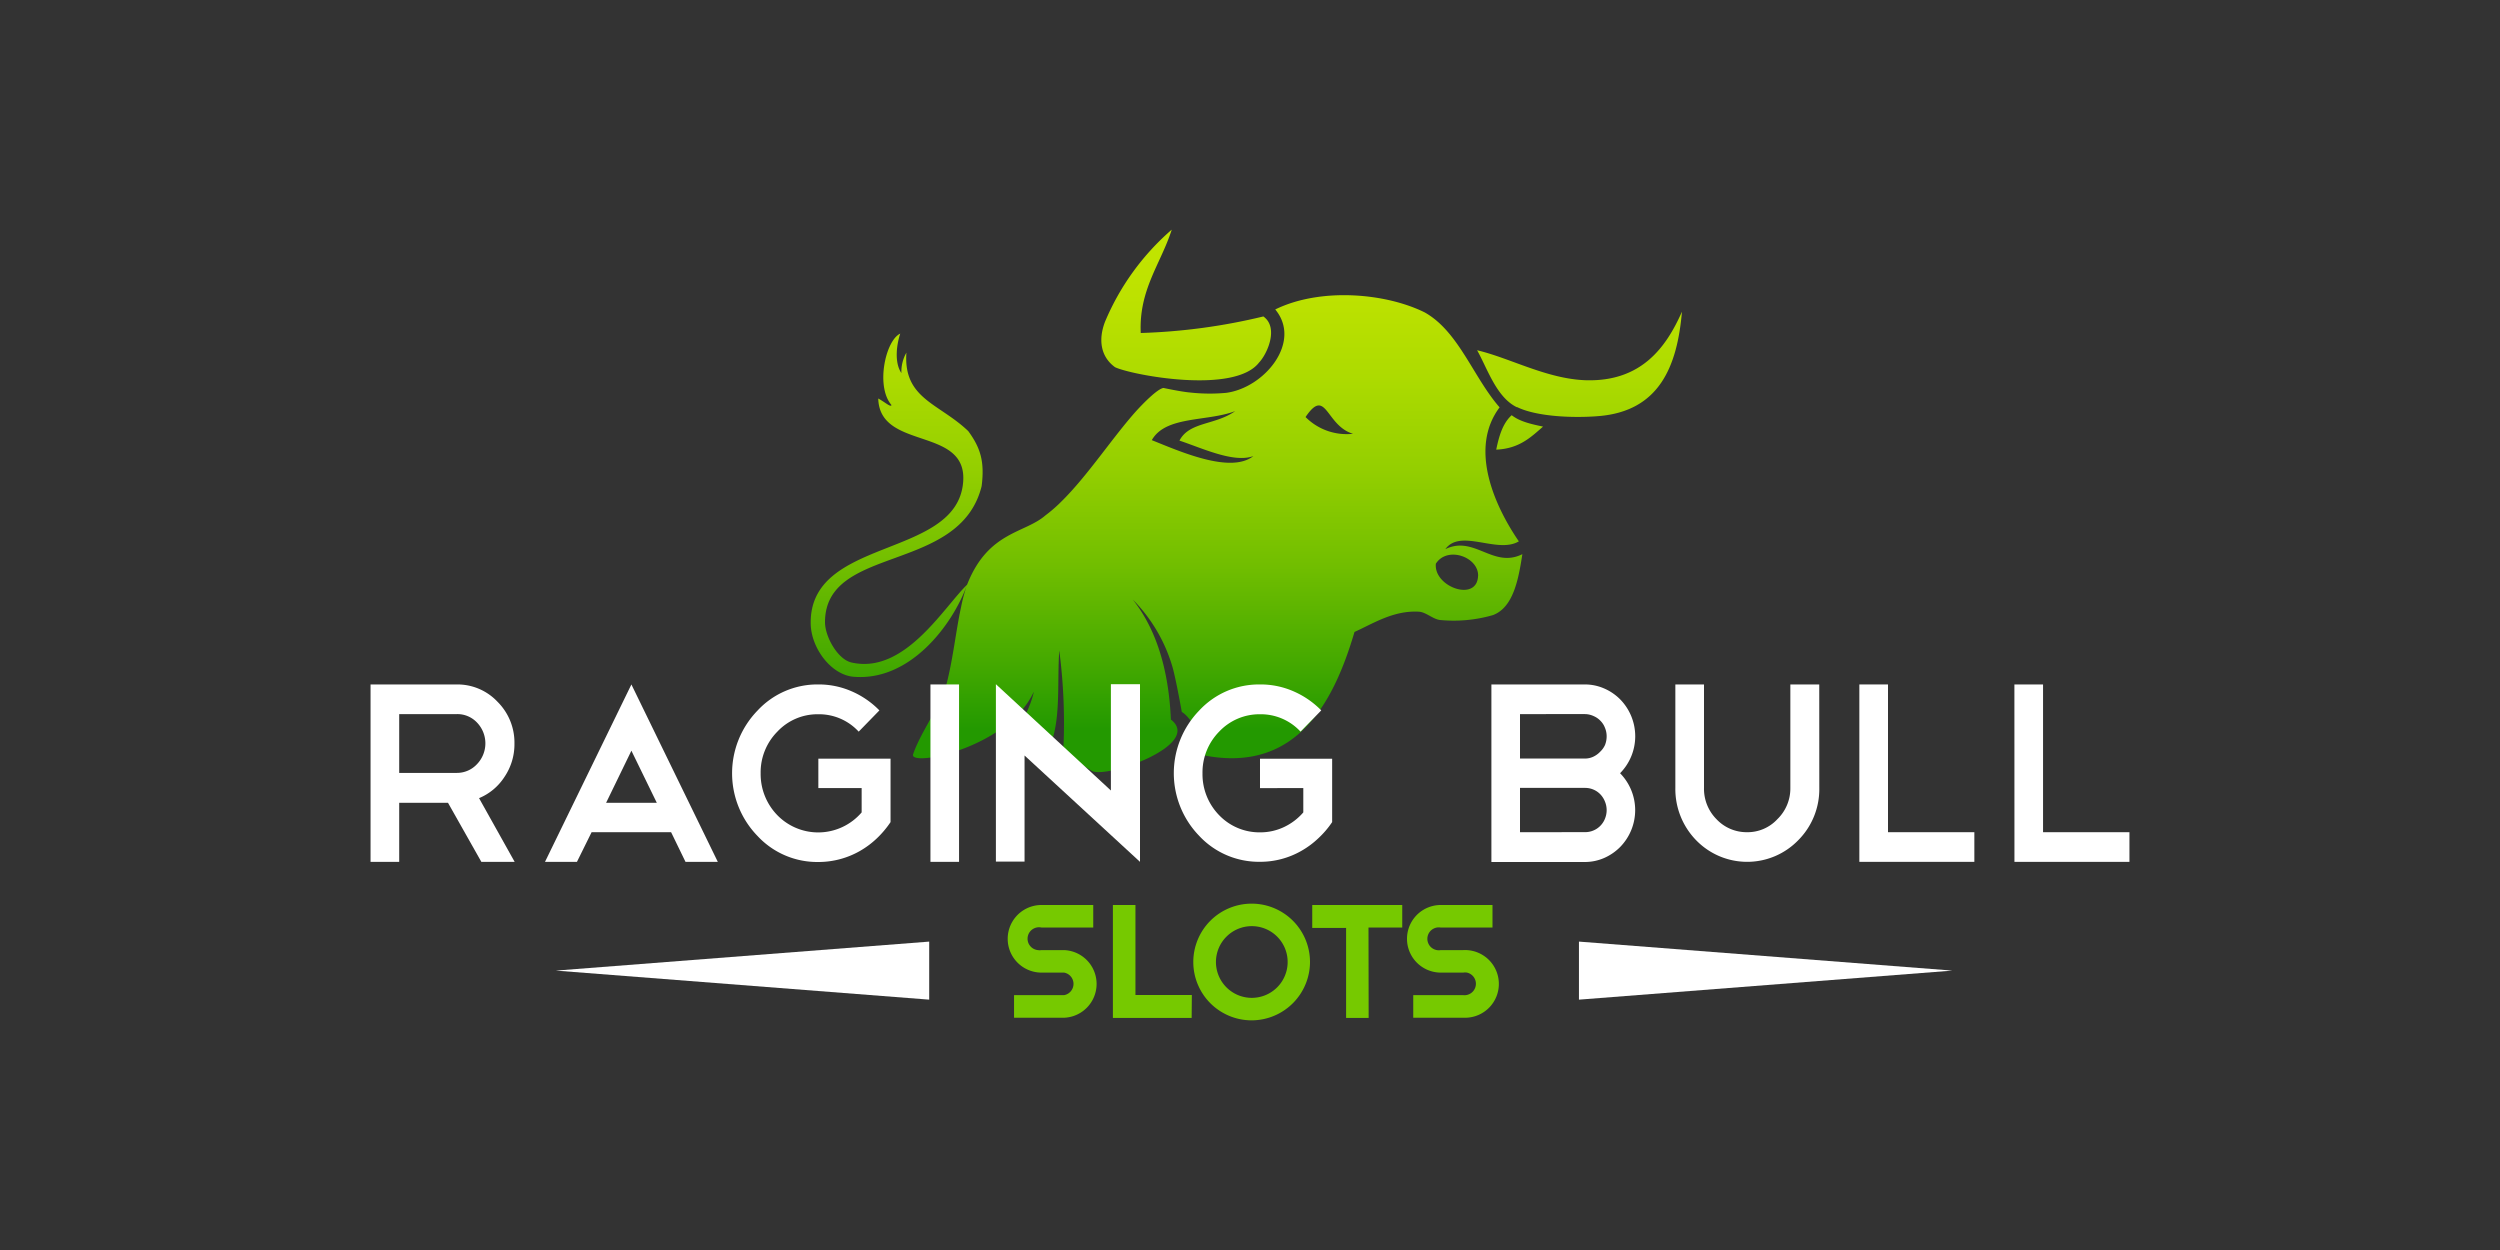 <?xml version="1.0" encoding="UTF-8"?>
<svg xmlns="http://www.w3.org/2000/svg" xmlns:xlink="http://www.w3.org/1999/xlink" id="Layer_1" data-name="Layer 1" viewBox="0 0 500 250">
  <rect x="0" y="0" width="500" height="250" fill="#333333" stroke="none"/>
  <defs>
    <style>.cls-1{fill:url(#linear-gradient);}.cls-2,.cls-4{fill:#fff;}.cls-3{fill:#76c900;}.cls-4{fill-rule:evenodd;}</style>
    <linearGradient id="linear-gradient" x1="-16951" y1="-4797.55" x2="-16951" y2="-4906.11" gradientTransform="translate(-16701.78 -4751.62) rotate(180)" gradientUnits="userSpaceOnUse">
      <stop offset="0" stop-color="#c2e500"></stop>
      <stop offset="0.12" stop-color="#bde200"></stop>
      <stop offset="0.27" stop-color="#addb00"></stop>
      <stop offset="0.44" stop-color="#94cf00"></stop>
      <stop offset="0.62" stop-color="#71be00"></stop>
      <stop offset="0.8" stop-color="#44a900"></stop>
      <stop offset="0.92" stop-color="#239900"></stop>
    </linearGradient>
  </defs>
  <title>33_500x250_dark</title>
  <path class="cls-1" d="M221,64.36a49.88,49.88,0,0,1,13.35-18.43c-2.17,6.81-6.6,12-6.2,20.67a119.18,119.18,0,0,0,24.52-3.31c3.13,2.21.8,7.48-.86,9.22-5,6.45-25.64,2.45-28.8.93C220.12,71.35,219.63,67.94,221,64.36Zm-38.38,86.49c1.58-4.61,5.58-9.76,6.66-13.94,1.36-5.24,1.88-10.67,2.95-15.57a33.56,33.56,0,0,1,1.11-4.19c-2.82,7.76-11.3,19.18-22.65,18.2-4.44-.38-8.49-5.7-8.55-10.66-.22-17.12,28.34-13,30.41-27.56,1.73-12.14-16.62-6.73-16.9-17.43,1.45.8,2.49,1.81,2.65,1.31-3.2-3.69-1.22-12.9,1.75-14.29-.76,2.28-1.19,5.81.23,7.89a7.76,7.76,0,0,1,1-4.08c-.64,9.26,6.49,10.08,12.37,15.69,2.4,3.29,3.31,6,2.68,11C192,114.79,165.06,108.87,165,124.41c0,3,2.59,7.46,5.26,8.08,10.61,2.47,18.46-11,23.14-15.53.06-.13.11-.25.16-.38,4.2-10.29,11.39-9.91,15.51-13.49a29,29,0,0,0,3.24-2.82c5.33-5.25,10.34-13,15.13-18.28,1.12-1.21,4-4.2,5.25-4.4,0,0,3.57.76,5.21.9a35.81,35.81,0,0,0,7.32.08c7.67-1,15.23-10.18,9.83-16.68,9-4.41,22-3.31,29.87.58,6.82,3.81,9.74,13,15,19-6.25,8.32-.87,19.92,3.85,26.8-4.3,2.56-11.67-2.64-14.7,1.56,5.78-2.83,9.56,3.93,15.4,1-.76,5-1.8,10.66-5.88,12.19A28.27,28.27,0,0,1,288,124c-1.43-.17-2.8-1.58-4.23-1.66-5.13-.29-9.24,2.43-12.87,4.05-4,13.56-11.31,28.37-30.12,24.68,0-3.46-2.77-7.75-4.42-8.68,0,0-1.08-6.1-1.8-8.77a31.76,31.76,0,0,0-8-13.71c4.57,5.79,7.16,13.71,7.62,24,6.54,5.1-13.26,12-15.88,10.23-1.29-.87-5.75-3.31-5.75-3.31s.15-1.63.18-2.29a111.67,111.67,0,0,0-.88-18.46c-.4,6.09.22,12.45-1.3,17.56-2.6-.5-5.44-.56-7-1.17,1-2.48,2.72-5.54,3.21-8.13l0-.13v-.14a.56.56,0,0,1,0,.27C201.63,149.63,181.72,153.51,182.62,150.85Zm113-35.63c.16-3.81-6.16-6.09-8.45-2.48C286.7,117.38,295.39,120.48,295.61,115.22Zm-25-28.46c-5.5-1.6-5.34-9.52-9.51-3.35A11.59,11.59,0,0,0,270.57,86.76Zm-20,4.47c-3.87,1.41-10.22-1.61-14.73-3.11,2-3.81,7.13-3.05,11.15-5.9-5.62,2.15-13.91.9-16.68,5.81,5.53,2.21,15.73,6.78,20.29,3.2Zm48.59-1.3c4.62-.19,6.94-2.46,9.4-4.61-2.33-.49-4.65-1-6.27-2.28-1.78,1.59-2.54,4.16-3.1,6.92Zm4.21-8.51c3.92,1.92,11.26,2.22,16.31,1.8,12.18-1,15.72-10,16.66-20.88-3.15,7.1-8.07,14-19.16,13.71-7.86-.25-15.19-4.44-21.81-6C297.45,73.63,299.25,79.41,303.32,81.42Z"></path>
  <path class="cls-2" d="M96.27,172.37,89.6,160.56H79.84v11.81H74.11V136.89H91.39a11,11,0,0,1,8.12,3.47,11.52,11.52,0,0,1,3.38,8.34,11.67,11.67,0,0,1-2,6.69,11.12,11.12,0,0,1-5.08,4.24l7.12,12.74Zm-4.88-29.55H79.84v11.76l11.55,0a5.45,5.45,0,0,0,4-1.74,6,6,0,0,0,0-8.34A5.4,5.4,0,0,0,91.39,142.82Z"></path>
  <path class="cls-2" d="M134.22,166.44h-15.9l-2.93,5.93H109l17.28-35.48,17.28,35.48H137.1Zm-13-5.88h10.14l-5.08-10.42Z"></path>
  <path class="cls-2" d="M163.63,136.89a16.37,16.37,0,0,1,6.72,1.38,17.42,17.42,0,0,1,5.53,3.81l-4.14,4.25a10.79,10.79,0,0,0-8.11-3.48,11,11,0,0,0-8.16,3.48,11.57,11.57,0,0,0-3.34,8.33,11.79,11.79,0,0,0,3.34,8.38,11.41,11.41,0,0,0,13,2.37,11.44,11.44,0,0,0,3.86-2.93v-4.86h-8.66v-5.88h14.44v12.68a19.2,19.2,0,0,1-2.76,3.27,17.53,17.53,0,0,1-3.41,2.53,16.76,16.76,0,0,1-8.27,2.18,16.31,16.31,0,0,1-12.18-5.22,18,18,0,0,1,0-25.05A16.3,16.3,0,0,1,163.63,136.89Z"></path>
  <path class="cls-2" d="M186.09,136.89h5.72v35.48h-5.72Z"></path>
  <path class="cls-2" d="M199.18,136.84l23,21.26V136.84H228v35.53L204.91,151.1v21.22h-5.73Z"></path>
  <path class="cls-2" d="M252,136.89a16.37,16.37,0,0,1,6.72,1.38,17.54,17.54,0,0,1,5.53,3.81l-4.14,4.25a10.82,10.82,0,0,0-8.11-3.48,11.07,11.07,0,0,0-8.17,3.48,11.61,11.61,0,0,0-3.33,8.33,11.74,11.74,0,0,0,3.33,8.38,11.17,11.17,0,0,0,8.17,3.43,11.06,11.06,0,0,0,4.8-1.06,11.64,11.64,0,0,0,3.86-2.93v-4.86H252v-5.88h14.43v12.68a18.49,18.49,0,0,1-2.76,3.23,17.24,17.24,0,0,1-3.41,2.53,16.54,16.54,0,0,1-8.26,2.18,16.32,16.32,0,0,1-12.19-5.22,18,18,0,0,1,0-25A16.3,16.3,0,0,1,252,136.89Z"></path>
  <path class="cls-2" d="M324,154.63a10.54,10.54,0,0,1,.08,14.72,10.35,10.35,0,0,1-3.21,2.23,9.62,9.62,0,0,1-3.88.82H298.28V136.89H317a9.6,9.6,0,0,1,3.85.81,10.2,10.2,0,0,1,3.24,2.23,10.54,10.54,0,0,1-.08,14.72Zm-7-11.81H304v8.89h13a3.91,3.91,0,0,0,1.64-.36,4.61,4.61,0,0,0,1.39-1A4.27,4.27,0,0,0,321,149a4.68,4.68,0,0,0,.33-1.74,4.38,4.38,0,0,0-.33-1.68,4,4,0,0,0-.92-1.43,4.15,4.15,0,0,0-1.39-.95A4.21,4.21,0,0,0,317,142.82Zm0,23.61a4.25,4.25,0,0,0,4-2.71,4.49,4.49,0,0,0,0-3.38,4.52,4.52,0,0,0-.89-1.43,4.22,4.22,0,0,0-3.06-1.33H304v8.86Z"></path>
  <path class="cls-2" d="M363.86,157.59a14.46,14.46,0,0,1-4.24,10.48,14.22,14.22,0,0,1-20.11.26l-.26-.26a14.68,14.68,0,0,1-4.18-10.48v-20.7h5.73v20.7a8.62,8.62,0,0,0,2.49,6.24,8.27,8.27,0,0,0,6.09,2.61,8.12,8.12,0,0,0,6.1-2.61,8.55,8.55,0,0,0,2.59-6.24v-20.7h5.78Z"></path>
  <path class="cls-2" d="M371.87,136.89h5.73v29.55h17.27v5.93h-23Z"></path>
  <path class="cls-2" d="M402.88,136.89h5.73v29.55h17.28v5.93h-23Z"></path>
  <path class="cls-3" d="M208.31,181h10.34v4.51H208.31a2.29,2.29,0,1,0-.75,4.51,2.36,2.36,0,0,0,.75,0h4.5a6.77,6.77,0,0,1,0,13.53h-10v-4.52h10a2.29,2.29,0,0,0,0-4.51h-4.51a6.76,6.76,0,1,1,0-13.52Z"></path>
  <path class="cls-3" d="M238.33,203.59H222.58V181h4.51v18h11.28Z"></path>
  <path class="cls-3" d="M250.34,204.07A11.67,11.67,0,1,1,262,192.4h0A11.7,11.7,0,0,1,250.34,204.07Zm0-18.84a7.17,7.17,0,1,0,7.19,7.18A7.16,7.16,0,0,0,250.34,185.23Z"></path>
  <path class="cls-3" d="M273.73,203.59h-4.51v-18h-6.77V181h18v4.51H273.7Z"></path>
  <path class="cls-3" d="M288.16,181H298.5v4.51H288.16a2.29,2.29,0,1,0,0,4.51h4.49a6.77,6.77,0,1,1,.46,13.53H282.65v-4.52h10a2.29,2.29,0,0,0,.75-4.51,2.36,2.36,0,0,0-.75,0h-4.49a6.76,6.76,0,0,1,0-13.52Z"></path>
  <g id="left_arrow" data-name="left arrow">
    <polygon class="cls-4" points="111.15 194.12 185.84 199.93 185.84 188.32 111.15 194.12"></polygon>
  </g>
  <g id="right_arrow" data-name="right arrow">
    <polygon class="cls-4" points="315.79 188.32 315.79 199.93 390.47 194.12 315.79 188.32"></polygon>
  </g>
</svg>
